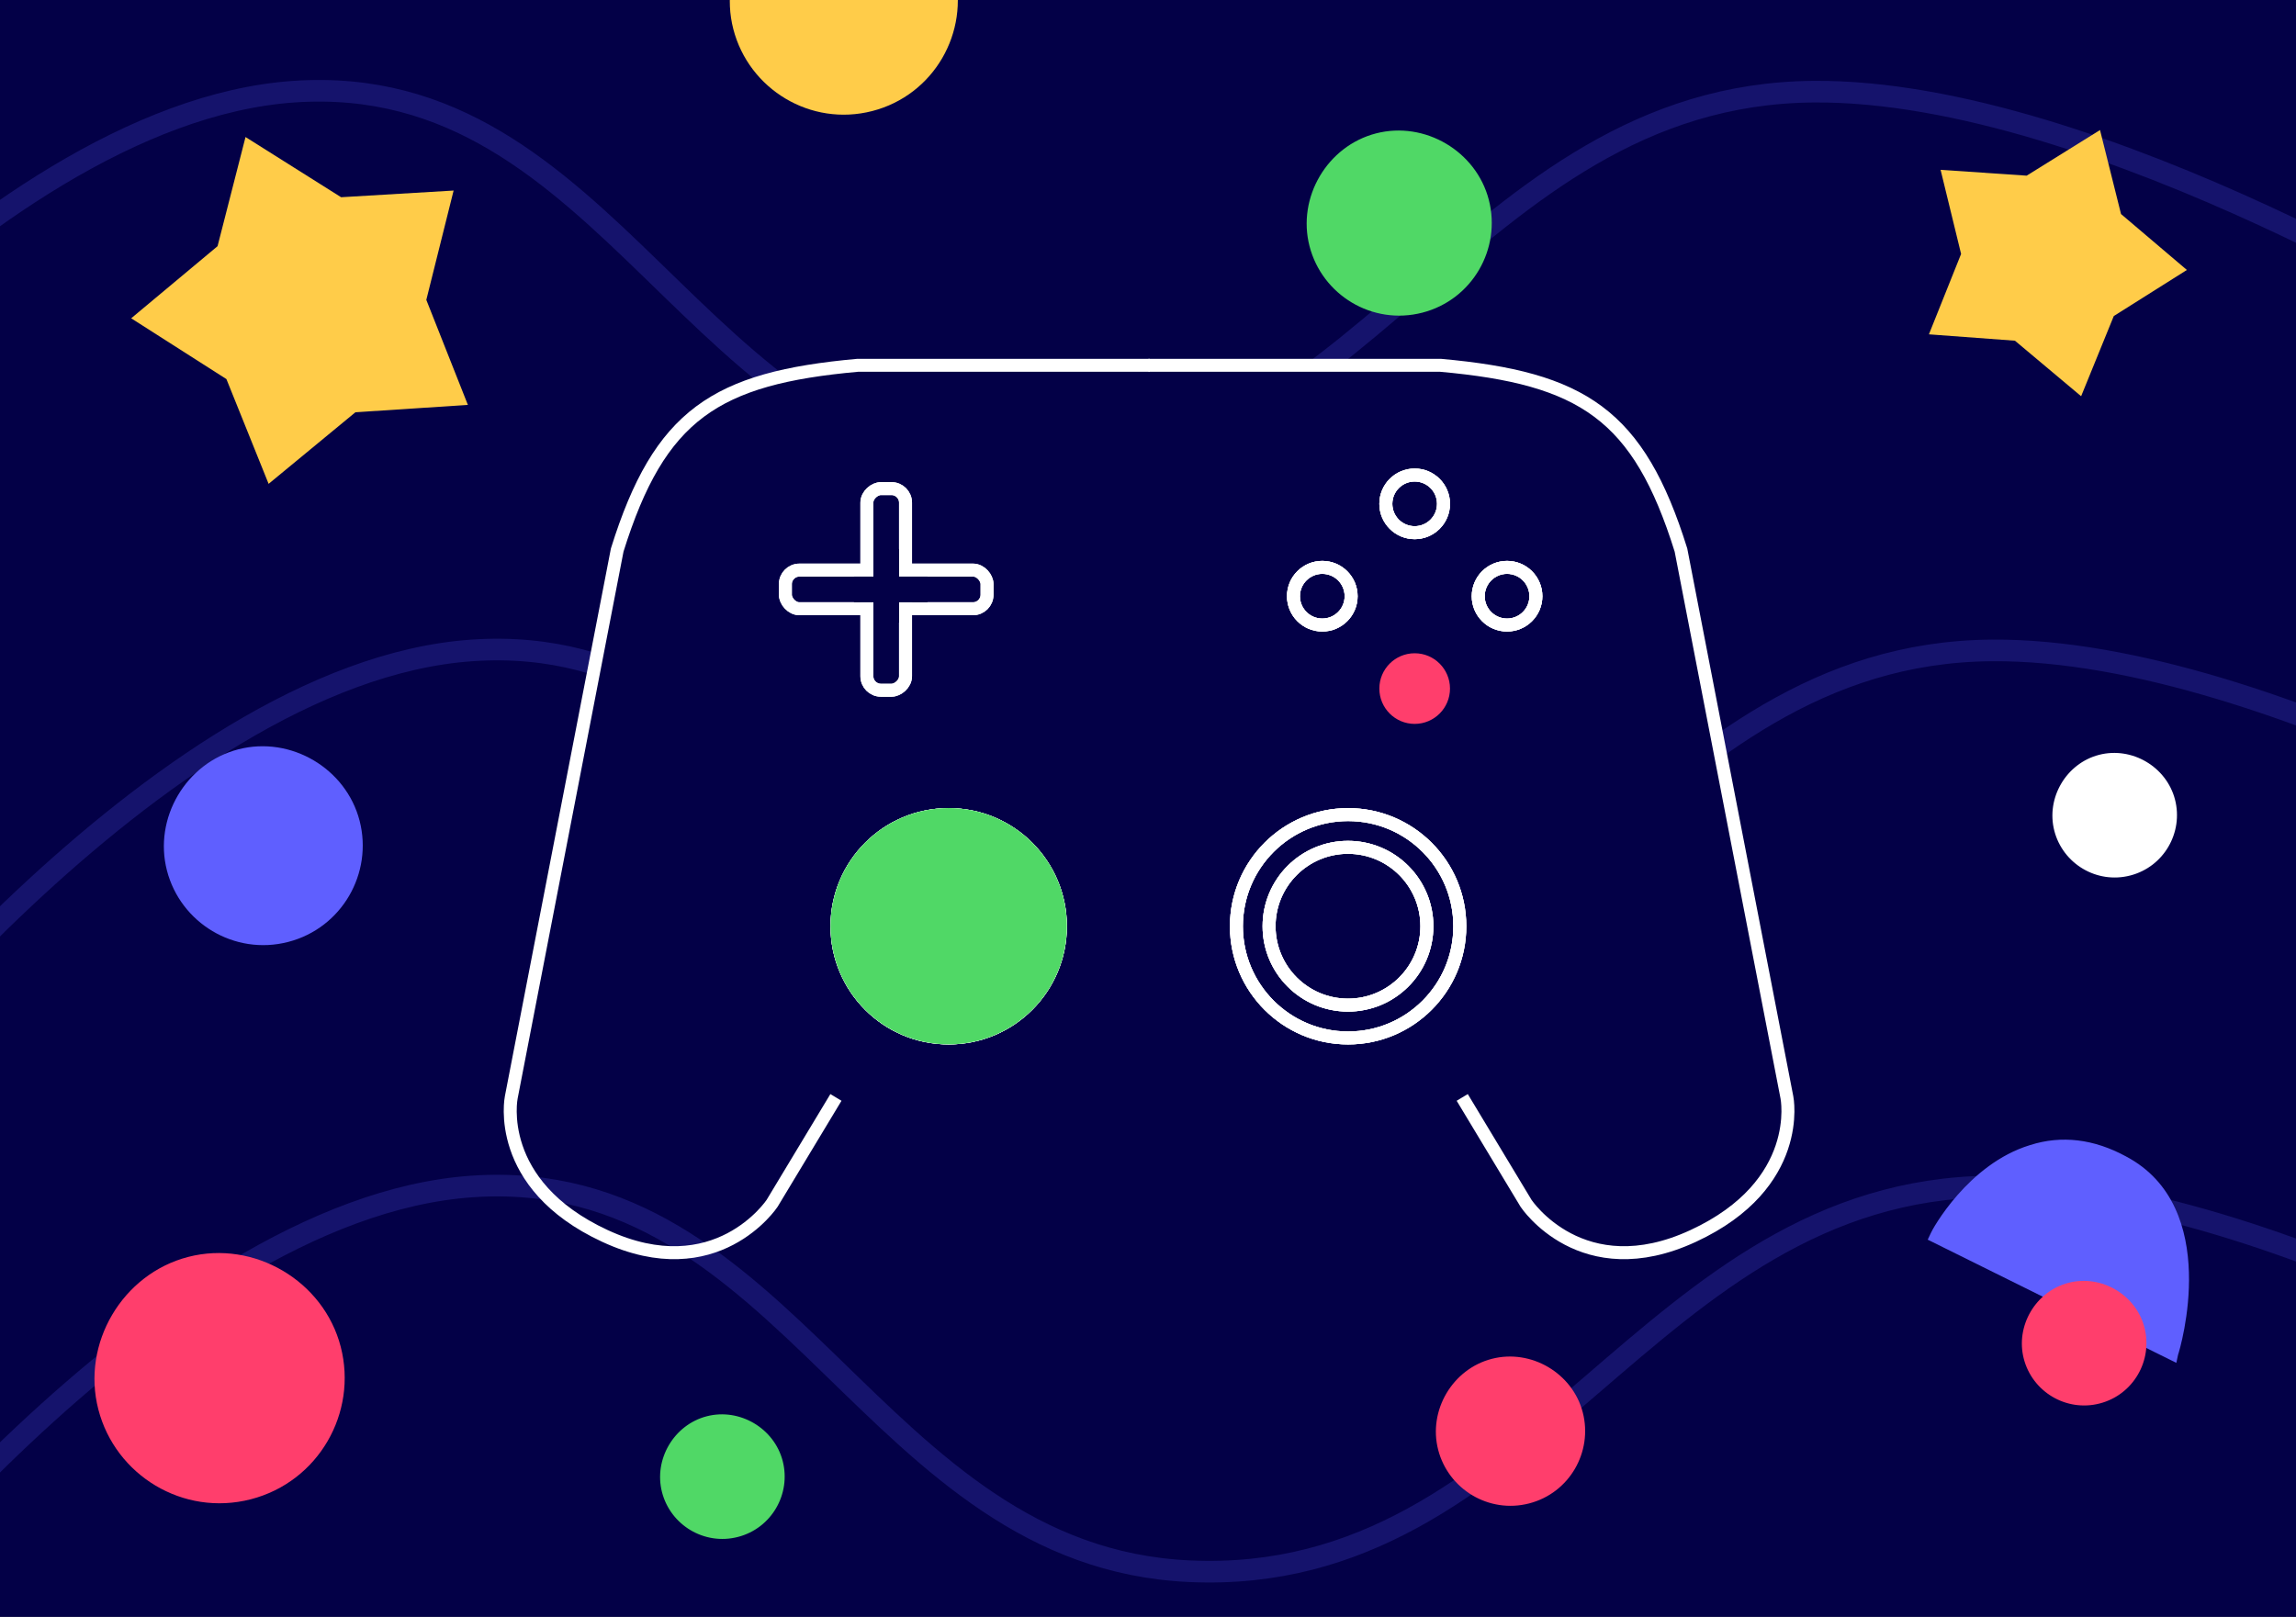<svg width="1062" height="748" viewBox="0 0 1062 748" fill="none" xmlns="http://www.w3.org/2000/svg">
<rect x="0" y="0" width="1062" height="748" fill="#333333" stroke="none"/>
<g clip-path="url(#clip0)">
<rect width="1062" height="748" fill="#030047"/>
<path d="M-168.578 264.407C-168.578 264.407 -10.893 52.525 135.922 42.407C282.687 32.293 320.956 213.819 467.922 220.407C628.458 227.604 678.23 43.68 838.922 42.407C970.859 41.363 1156.42 157.907 1156.42 157.907" stroke="#15136C" stroke-width="10"/>
<path d="M-86.196 522.9C-86.196 522.9 71.489 311.017 218.304 300.9C365.069 290.785 403.338 472.311 550.304 478.9C710.84 486.096 760.611 302.172 921.304 300.9C1053.24 299.855 1238.8 416.4 1238.8 416.4" stroke="#15136C" stroke-width="10"/>
<path d="M334 184L373 172.5L575 169.5H625.5L631 180L777 255.5L803 393L729.5 474.5L592 506H453L356.5 474.5L268 346L280.5 284.5L334 184Z" fill="#030047"/>
<path d="M-86.196 770.9C-86.196 770.9 71.489 559.017 218.304 548.9C365.069 538.785 403.338 720.311 550.304 726.9C710.84 734.096 760.611 550.172 921.304 548.9C1053.24 547.855 1238.8 664.4 1238.8 664.4" stroke="#15136C" stroke-width="10"/>
<path d="M895.646 572.035L1004.55 625.79C1004.55 625.79 1024.5 560.647 981.859 537.945C928.58 509.67 895.646 572.035 895.646 572.035Z" fill="#5F5FFF"/>
<path d="M1006.65 630.502L891.655 573.505L893.071 570.512C893.574 569.068 910.2 538.501 939.027 529.742C953.593 525.105 968.517 526.942 983.284 534.951C1027.89 558.46 1008.45 623.907 1007.44 626.794L1006.65 630.502ZM900.169 570.868L1002.57 621.485C1006.06 607.885 1014.53 559.284 980.451 540.937C966.823 533.948 953.647 532.096 941.028 535.794C919.59 542.644 904.736 563.12 900.169 570.868Z" fill="#5F5FFF"/>
<path d="M970.464 646.415C984.293 642.843 992.609 628.737 989.037 614.908C985.465 601.079 971.359 592.763 957.53 596.335C943.7 599.907 935.385 614.014 938.957 627.843C942.529 641.672 956.635 649.987 970.464 646.415Z" fill="white"/>
<path d="M971.208 649.289C955.61 653.318 940.008 643.773 936.086 628.585C932.163 613.397 941.601 597.385 956.789 593.462C971.977 589.539 987.989 598.978 991.912 614.166C995.835 629.354 986.807 645.26 971.208 649.289Z" fill="#FF3E6C"/>
<path d="M341.332 711.035C325.734 715.064 310.132 705.519 306.21 690.331C302.287 675.143 311.725 659.131 326.913 655.208C342.101 651.286 358.113 660.724 362.036 675.912C365.959 691.1 356.931 707.006 341.332 711.035Z" fill="#50D866"/>
<path d="M657.892 144.651C634.717 150.636 611.539 136.456 605.711 113.892C599.883 91.327 613.905 67.539 636.47 61.711C659.034 55.883 682.823 69.905 688.651 92.47C694.479 115.034 681.066 138.665 657.892 144.651Z" fill="#50D866"/>
<path d="M984.588 402.163C998.418 398.591 1006.73 384.485 1003.16 370.656C999.589 356.827 985.483 348.511 971.654 352.083C957.824 355.655 949.509 369.762 953.081 383.591C956.653 397.42 970.759 405.735 984.588 402.163Z" fill="white"/>
<path d="M985.332 405.036C969.734 409.065 954.132 399.52 950.21 384.332C946.287 369.144 955.725 353.132 970.913 349.209C986.101 345.287 1002.11 354.725 1006.04 369.913C1009.96 385.101 1000.93 401.007 985.332 405.036Z" fill="white"/>
<path d="M114.528 687.835C142.303 680.661 159.003 652.33 151.829 624.555C144.655 596.78 116.324 580.079 88.549 587.253C60.774 594.427 44.073 622.759 51.247 650.534C58.421 678.308 86.753 695.009 114.528 687.835Z" fill="white"/>
<path d="M116.022 693.605C84.693 701.697 53.359 682.527 45.48 652.023C37.601 621.519 56.558 589.36 87.062 581.481C117.566 573.602 149.725 592.559 157.604 623.063C165.483 653.568 147.351 685.513 116.022 693.605Z" fill="#FF3E6C"/>
<path d="M209.815 88.152L197.188 138.729L216.417 187.318L164.4 190.724L124.246 223.844L104.724 175.372L60.679 147.254L100.631 113.89L113.563 63.391L157.777 91.243L209.815 88.152Z" fill="#FFCC49"/>
<path d="M402.114 46.108C427.424 39.571 442.642 13.754 436.105 -11.555C429.568 -36.865 403.751 -52.084 378.441 -45.547C353.132 -39.009 337.913 -13.192 344.45 12.117C350.987 37.427 376.804 52.645 402.114 46.108Z" fill="white"/>
<path d="M403.475 51.367C374.927 58.74 346.374 41.272 339.195 13.476C332.015 -14.321 349.289 -43.626 377.086 -50.805C404.883 -57.984 434.187 -40.711 441.367 -12.914C448.546 14.883 432.023 43.993 403.475 51.367Z" fill="#FFCC49"/>
<path d="M706.408 692.087C722.978 687.808 732.941 670.906 728.661 654.336C724.382 637.766 707.48 627.803 690.91 632.083C674.341 636.363 664.377 653.265 668.657 669.834C672.937 686.404 689.839 696.367 706.408 692.087Z" fill="white"/>
<path d="M707.3 695.529C688.61 700.356 669.917 688.92 665.216 670.722C660.516 652.524 671.825 633.339 690.023 628.639C708.221 623.939 727.406 635.248 732.106 653.446C736.807 671.644 725.989 690.702 707.3 695.529Z" fill="#FF3E6C"/>
<path d="M132.094 431.183C154.169 425.482 167.442 402.964 161.741 380.89C156.039 358.815 133.522 345.541 111.447 351.243C89.372 356.944 76.098 379.462 81.8 401.537C87.502 423.612 110.019 436.885 132.094 431.183Z" fill="white"/>
<path d="M133.282 435.77C108.382 442.201 83.478 426.965 77.216 402.721C70.954 378.477 86.021 352.918 110.265 346.656C134.509 340.394 160.068 355.46 166.33 379.704C172.592 403.949 158.181 429.338 133.282 435.77Z" fill="#5F5FFF"/>
<path d="M1011.53 124.894L977.721 146.209L962.612 183.31L932 157.621L892.206 154.676L907.091 117.484L897.606 78.563L937.417 81.266L971.35 60.157L981.069 99.019L1011.53 124.894Z" fill="#FFCC49"/>
<path d="M386.657 507.699L357.123 556.713C357.123 556.713 331.36 595.673 279.832 571.794C228.304 547.916 236.474 507.699 236.474 507.699L285.487 254.46C305.08 191.728 330.959 174.915 396.711 169H531.814" stroke="white" stroke-width="6"/>
<path d="M676.343 507.699L705.877 556.713C705.877 556.713 731.64 595.673 783.168 571.794C834.696 547.916 826.526 507.699 826.526 507.699L777.513 254.46C757.92 191.728 732.041 174.915 666.289 169H531.186" stroke="white" stroke-width="6"/>
<circle cx="438.814" cy="428.523" r="51.669" stroke="white" stroke-width="6"/>
<circle cx="438.814" cy="428.523" r="51.669" stroke="white" stroke-width="6"/>
<circle cx="438.814" cy="428.523" r="51.669" stroke="white" stroke-width="6"/>
<circle cx="438.814" cy="428.499" r="54.669" fill="#50D866"/>
<circle cx="623.5" cy="428.5" r="36.5" stroke="white" stroke-width="6"/>
<circle cx="623.5" cy="428.5" r="36.5" stroke="white" stroke-width="6"/>
<circle cx="623.5" cy="428.5" r="36.5" stroke="white" stroke-width="6"/>
<circle cx="623.559" cy="428.523" r="51.669" stroke="white" stroke-width="6"/>
<circle cx="623.559" cy="428.523" r="51.669" stroke="white" stroke-width="6"/>
<circle cx="623.559" cy="428.523" r="51.669" stroke="white" stroke-width="6"/>
<circle cx="611.619" cy="275.825" r="13.338" stroke="white" stroke-width="6"/>
<circle cx="611.619" cy="275.825" r="13.338" stroke="white" stroke-width="6"/>
<circle cx="611.619" cy="275.825" r="13.338" stroke="white" stroke-width="6"/>
<circle cx="654.349" cy="233.095" r="13.338" stroke="white" stroke-width="6"/>
<circle cx="654.349" cy="233.095" r="13.338" stroke="white" stroke-width="6"/>
<circle cx="654.349" cy="233.095" r="13.338" stroke="white" stroke-width="6"/>
<circle cx="697.079" cy="275.825" r="13.338" stroke="white" stroke-width="6"/>
<circle cx="697.079" cy="275.825" r="13.338" stroke="white" stroke-width="6"/>
<circle cx="697.079" cy="275.825" r="13.338" stroke="white" stroke-width="6"/>
<circle cx="654.349" cy="318.556" r="16.338" fill="#FF3E6C"/>
<rect x="363.266" y="263.744" width="93.285" height="17.879" rx="6.5" fill="#030047"/>
<rect x="363.266" y="263.744" width="93.285" height="17.879" rx="6.5" stroke="white" stroke-width="6"/>
<rect x="363.266" y="263.744" width="93.285" height="17.879" rx="6.5" stroke="white" stroke-width="6"/>
<rect x="418.847" y="226.041" width="93.285" height="17.879" rx="6.5" transform="rotate(90 418.847 226.041)" fill="#030047"/>
<rect x="418.847" y="226.041" width="93.285" height="17.879" rx="6.5" transform="rotate(90 418.847 226.041)" stroke="white" stroke-width="6"/>
<rect x="418.847" y="226.041" width="93.285" height="17.879" rx="6.5" transform="rotate(90 418.847 226.041)" stroke="white" stroke-width="6"/>
<rect x="395" y="266.747" width="34" height="11.895" fill="#030047"/>
<rect x="415.82" y="254" width="34" height="11.82" transform="rotate(90 415.82 254)" fill="#030047"/>
</g>
<defs>
<clipPath id="clip0">
<rect width="1062" height="748" fill="white"/>
</clipPath>
</defs>
</svg>
